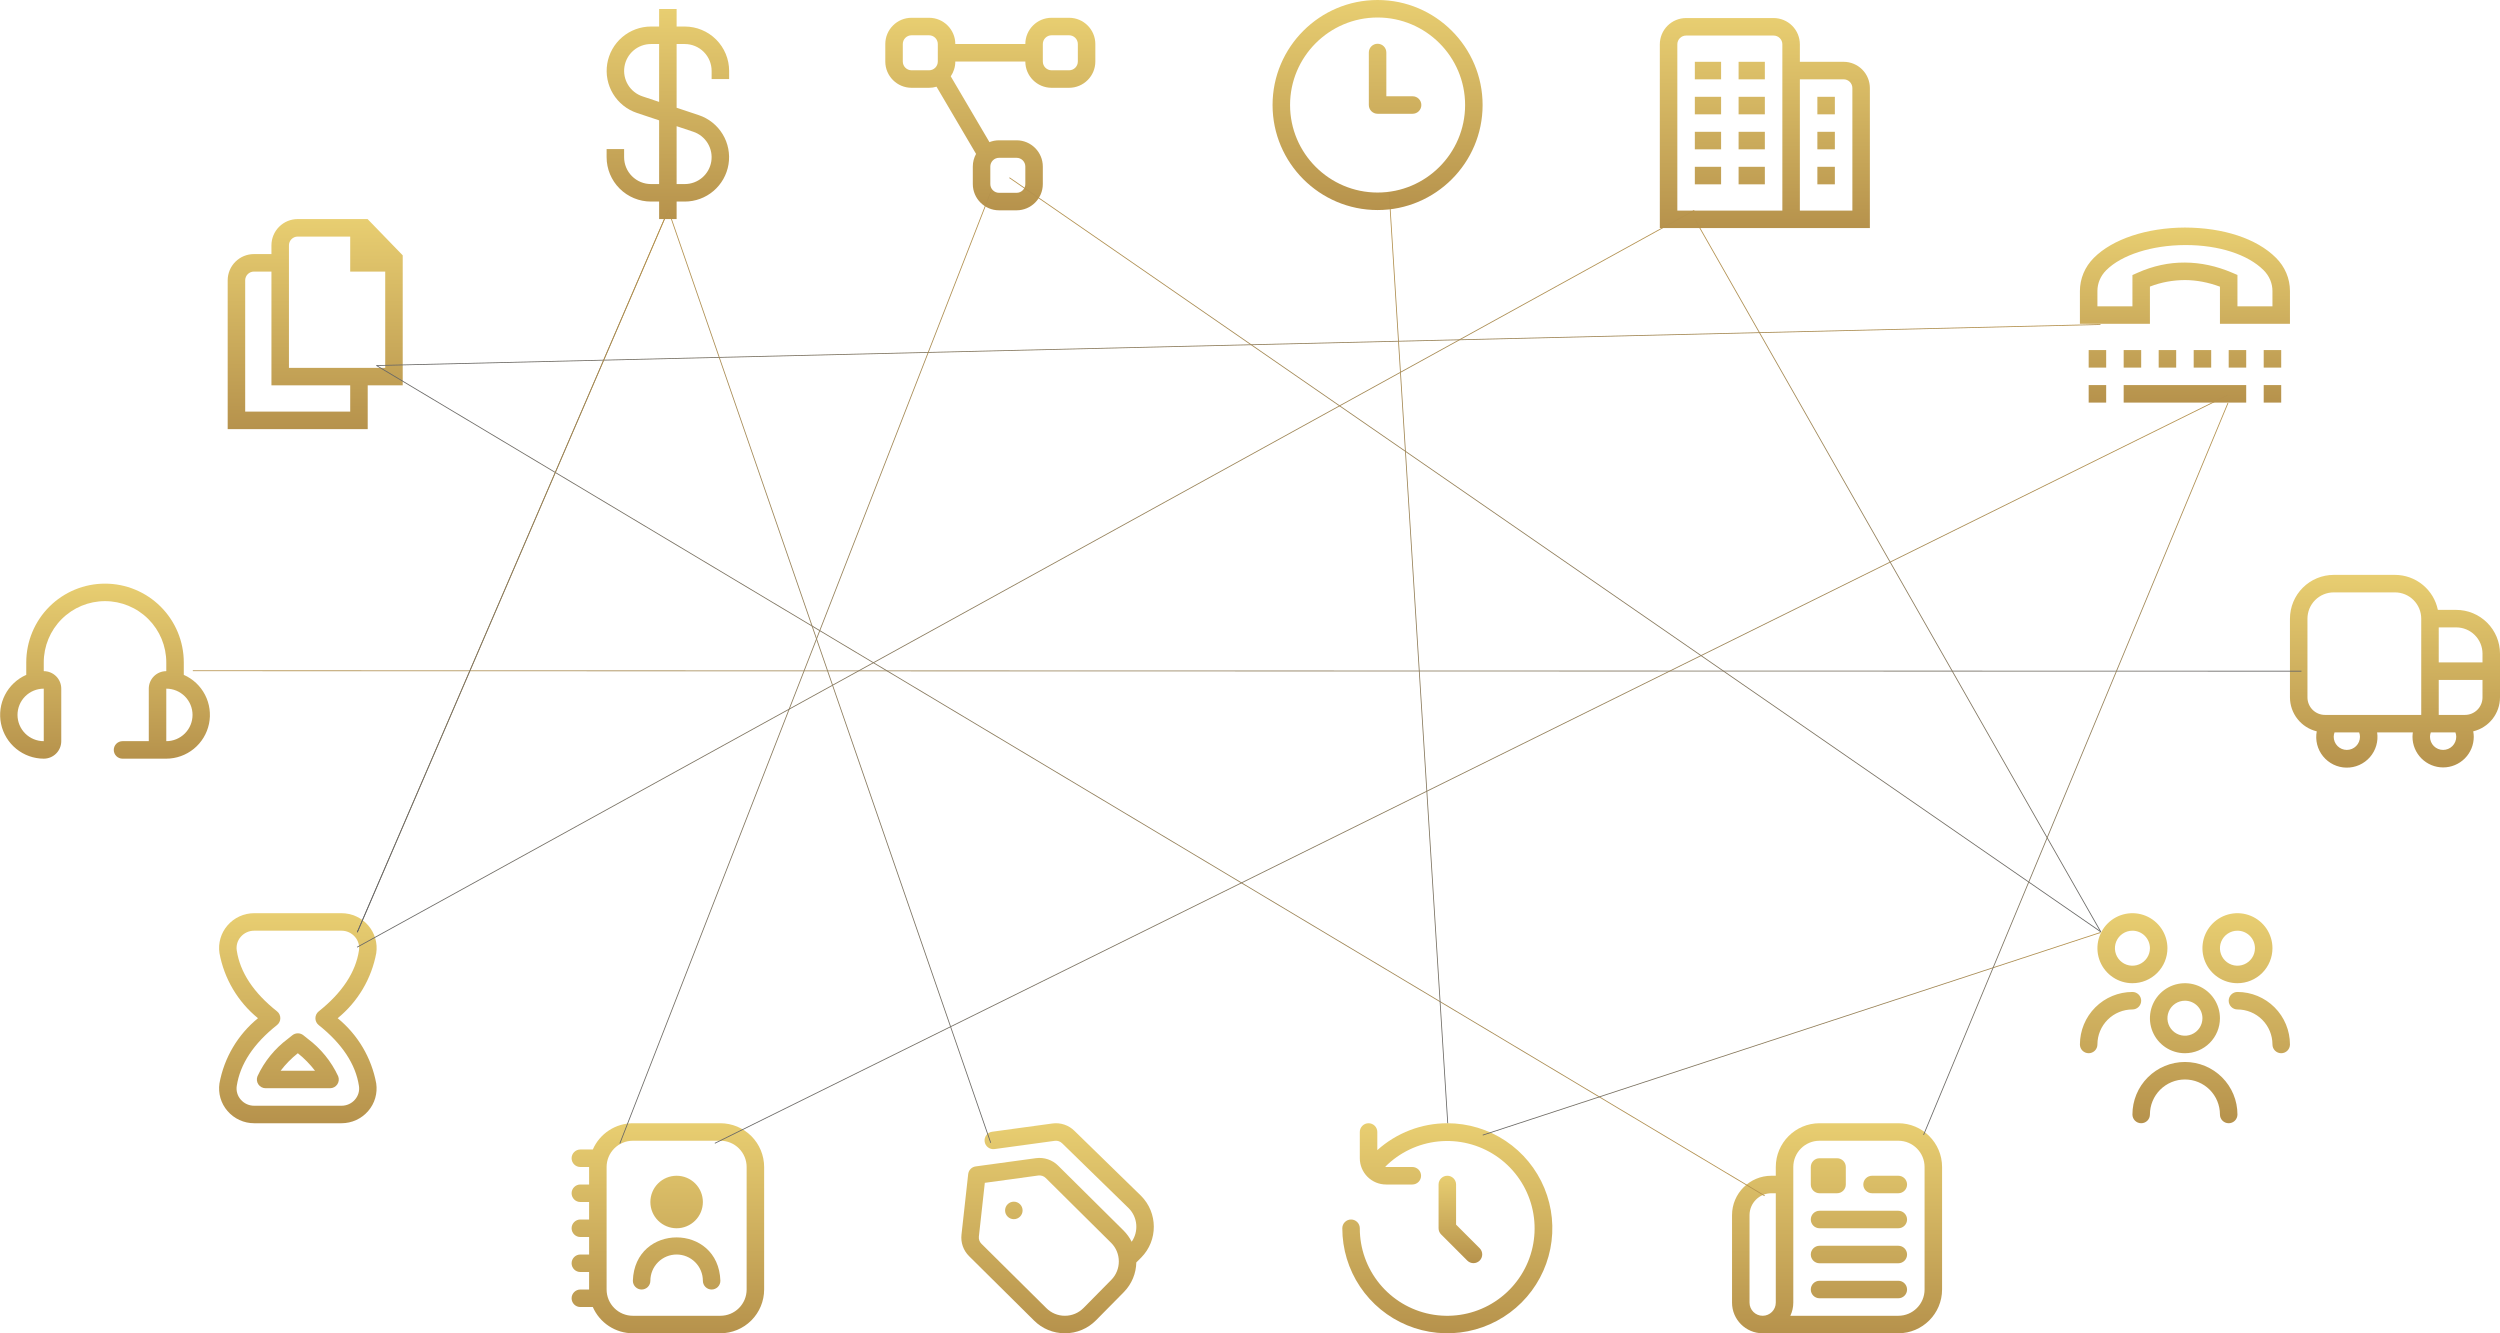 <svg xmlns="http://www.w3.org/2000/svg" width="3047" height="1625" viewBox="0 0 3047 1625" fill="none"><path d="M224.001 822.523V807.333C224.001 781.872 213.887 757.454 195.883 739.451C177.88 721.448 153.462 711.333 128.001 711.333C102.54 711.333 78.122 721.448 60.118 739.451C42.115 757.454 32.001 781.872 32.001 807.333V822.523C20.813 827.449 11.657 836.069 6.066 846.939C0.475 857.81 -1.212 870.271 1.287 882.237C3.786 894.203 10.32 904.947 19.795 912.671C29.269 920.395 41.11 924.63 53.334 924.667C58.992 924.667 64.418 922.419 68.419 918.418C72.42 914.417 74.667 908.991 74.667 903.333V839.333C74.667 833.675 72.42 828.249 68.419 824.248C64.418 820.248 58.992 818 53.334 818V807.333C53.334 787.53 61.201 768.539 75.204 754.536C89.206 740.533 108.198 732.667 128.001 732.667C147.804 732.667 166.795 740.533 180.798 754.536C194.801 768.539 202.667 787.53 202.667 807.333V818C197.009 818 191.583 820.248 187.583 824.248C183.582 828.249 181.334 833.675 181.334 839.333V903.333H149.334C146.505 903.333 143.792 904.457 141.792 906.457C139.791 908.458 138.667 911.171 138.667 914C138.667 916.829 139.791 919.542 141.792 921.542C143.792 923.543 146.505 924.667 149.334 924.667H202.667C214.892 924.63 226.732 920.395 236.207 912.671C245.682 904.947 252.216 894.203 254.715 882.237C257.214 870.271 255.527 857.81 249.935 846.939C244.344 836.069 235.188 827.449 224.001 822.523ZM53.334 903.333C44.847 903.333 36.708 899.962 30.707 893.961C24.706 887.96 21.334 879.82 21.334 871.333C21.334 862.846 24.706 854.707 30.707 848.706C36.708 842.705 44.847 839.333 53.334 839.333V903.333ZM202.667 903.333V839.333C211.154 839.333 219.294 842.705 225.295 848.706C231.296 854.707 234.667 862.846 234.667 871.333C234.667 879.82 231.296 887.96 225.295 893.961C219.294 899.962 211.154 903.333 202.667 903.333Z" fill="url(#paint0_linear_25_53)"></path><path d="M490.833 311.213L448.017 267H362.833C354.346 267 346.207 270.371 340.206 276.373C334.205 282.374 330.833 290.513 330.833 299V309.667H309.5C301.013 309.667 292.874 313.038 286.873 319.039C280.871 325.04 277.5 333.18 277.5 341.667V523H448.167V469.667H490.833V311.213ZM426.833 501.667H298.833V341.667C298.833 338.838 299.957 336.125 301.958 334.124C303.958 332.124 306.671 331 309.5 331H330.833V469.667H426.833V501.667ZM352.167 448.333V299C352.167 296.171 353.29 293.458 355.291 291.458C357.291 289.457 360.004 288.333 362.833 288.333H426.833V331H469.5V448.333H352.167Z" fill="url(#paint1_linear_25_53)"></path><g clip-path="url(#clip0_25_53)"><path d="M888.667 96.333V86.392C888.653 72.059 882.953 58.317 872.818 48.182C862.683 38.047 848.942 32.347 834.609 32.333H824.667V11H803.334V32.333H793.393C780.564 32.347 768.158 36.922 758.393 45.242C748.628 53.561 742.139 65.082 740.088 77.746C738.036 90.409 740.554 103.39 747.193 114.367C753.832 125.344 764.158 133.603 776.326 137.667L803.334 146.68V224.333H793.393C784.716 224.325 776.397 220.874 770.262 214.739C764.126 208.604 760.676 200.285 760.667 191.608V181.667H739.334V191.608C739.348 205.941 745.048 219.683 755.183 229.818C765.318 239.953 779.06 245.653 793.393 245.667H803.334V267H824.667V245.667H834.609C847.437 245.653 859.843 241.078 869.608 232.758C879.373 224.439 885.862 212.918 887.914 200.254C889.965 187.591 887.447 174.61 880.808 163.633C874.169 152.656 863.843 144.397 851.675 140.333L824.667 131.32V53.667H834.609C843.285 53.675 851.604 57.126 857.74 63.261C863.875 69.396 867.326 77.715 867.334 86.392V96.333H888.667ZM844.934 160.557C852.307 163.011 858.567 168.009 862.592 174.657C866.618 181.304 868.146 189.167 866.904 196.838C865.662 204.509 861.731 211.488 855.814 216.526C849.897 221.564 842.38 224.331 834.609 224.333H824.667V153.795L844.934 160.557ZM803.334 124.205L783.067 117.443C775.694 114.989 769.434 109.991 765.409 103.343C761.384 96.696 759.855 88.833 761.097 81.162C762.339 73.491 766.271 66.512 772.188 61.474C778.105 56.436 785.622 53.669 793.393 53.667H803.334V124.205Z" fill="url(#paint2_linear_25_53)"></path></g><g clip-path="url(#clip1_25_53)"><path d="M416.333 1369H309.719C303.551 1369 297.456 1367.66 291.852 1365.08C286.248 1362.51 281.267 1358.75 277.25 1354.07C273.289 1349.49 270.365 1344.11 268.677 1338.29C266.989 1332.48 266.576 1326.37 267.469 1320.38C273.196 1289.19 289.836 1261.05 314.413 1241C289.836 1220.95 273.199 1192.8 267.479 1161.6C266.589 1155.61 267.001 1149.51 268.687 1143.7C270.373 1137.89 273.294 1132.51 277.25 1127.93C281.267 1123.25 286.248 1119.49 291.852 1116.92C297.456 1114.34 303.551 1113 309.719 1113H416.333C422.501 1113.01 428.595 1114.34 434.198 1116.92C439.802 1119.5 444.783 1123.25 448.802 1127.93C452.758 1132.51 455.681 1137.88 457.37 1143.69C459.06 1149.5 459.478 1155.6 458.594 1161.59C452.816 1192.8 436.141 1220.94 411.543 1241C436.127 1261.08 452.783 1289.23 458.541 1320.45C459.425 1326.43 459.008 1332.54 457.318 1338.35C455.629 1344.16 452.705 1349.53 448.748 1354.11C444.732 1358.77 439.758 1362.52 434.164 1365.09C428.57 1367.66 422.488 1368.99 416.333 1369ZM416.333 1134.33H309.719C306.625 1134.33 303.567 1135 300.754 1136.29C297.941 1137.57 295.44 1139.46 293.421 1141.8C291.449 1144.04 289.992 1146.69 289.152 1149.56C288.311 1152.43 288.108 1155.44 288.557 1158.4C292.567 1185.06 309.079 1210.02 337.623 1232.61C338.884 1233.6 339.903 1234.87 340.604 1236.32C341.305 1237.77 341.668 1239.36 341.668 1240.97C341.668 1242.58 341.305 1244.16 340.604 1245.61C339.903 1247.06 338.884 1248.33 337.623 1249.33C309.079 1271.93 292.599 1296.91 288.557 1323.57C288.103 1326.53 288.304 1329.55 289.144 1332.42C289.985 1335.3 291.444 1337.95 293.421 1340.2C295.44 1342.54 297.941 1344.43 300.754 1345.71C303.567 1347 306.625 1347.67 309.719 1347.67H416.333C419.427 1347.67 422.485 1347 425.298 1345.71C428.111 1344.43 430.612 1342.54 432.631 1340.2C434.602 1337.96 436.059 1335.31 436.9 1332.45C437.74 1329.59 437.943 1326.57 437.495 1323.62C433.516 1297.1 417.015 1272.11 388.429 1249.36C387.175 1248.36 386.163 1247.09 385.467 1245.65C384.771 1244.21 384.41 1242.62 384.41 1241.02C384.41 1239.42 384.771 1237.84 385.467 1236.39C386.163 1234.95 387.175 1233.68 388.429 1232.68C417.026 1209.93 433.527 1184.95 437.495 1158.41C437.942 1155.45 437.733 1152.43 436.883 1149.56C436.033 1146.69 434.564 1144.04 432.578 1141.8C430.565 1139.46 428.072 1137.58 425.269 1136.3C422.466 1135.01 419.418 1134.34 416.333 1134.33ZM402.263 1326.33H323.725C321.979 1326.33 320.261 1325.9 318.72 1325.08C317.179 1324.26 315.863 1323.08 314.887 1321.63C313.911 1320.19 313.304 1318.52 313.121 1316.79C312.938 1315.05 313.184 1313.3 313.837 1311.68C322.189 1293.64 334.916 1277.98 350.861 1266.11L356.386 1261.71C358.273 1260.21 360.614 1259.4 363.026 1259.4C365.438 1259.4 367.778 1260.21 369.666 1261.71L375.095 1266.05C391.017 1277.96 403.744 1293.63 412.141 1311.66C412.797 1313.27 413.047 1315.03 412.866 1316.77C412.686 1318.51 412.081 1320.17 411.106 1321.62C410.131 1323.07 408.814 1324.26 407.272 1325.08C405.73 1325.9 404.01 1326.33 402.263 1326.33ZM342.029 1305H383.927C377.841 1297.07 370.814 1289.9 362.999 1283.67C355.15 1289.88 348.106 1297.05 342.029 1305Z" fill="url(#paint3_linear_25_53)"></path></g><g clip-path="url(#clip2_25_53)"><path d="M877.999 1369H771.333C760.967 1369.01 750.83 1372.05 742.162 1377.73C733.493 1383.41 726.668 1391.5 722.522 1401H707.333C704.504 1401 701.791 1402.12 699.79 1404.12C697.79 1406.12 696.666 1408.84 696.666 1411.67C696.666 1414.5 697.79 1417.21 699.79 1419.21C701.791 1421.21 704.504 1422.33 707.333 1422.33H717.999V1443.67H707.333C704.504 1443.67 701.791 1444.79 699.79 1446.79C697.79 1448.79 696.666 1451.5 696.666 1454.33C696.666 1457.16 697.79 1459.88 699.79 1461.88C701.791 1463.88 704.504 1465 707.333 1465H717.999V1486.33H707.333C704.504 1486.33 701.791 1487.46 699.79 1489.46C697.79 1491.46 696.666 1494.17 696.666 1497C696.666 1499.83 697.79 1502.54 699.79 1504.54C701.791 1506.54 704.504 1507.67 707.333 1507.67H717.999V1529H707.333C704.504 1529 701.791 1530.12 699.79 1532.12C697.79 1534.12 696.666 1536.84 696.666 1539.67C696.666 1542.5 697.79 1545.21 699.79 1547.21C701.791 1549.21 704.504 1550.33 707.333 1550.33H717.999V1571.67H707.333C704.504 1571.67 701.791 1572.79 699.79 1574.79C697.79 1576.79 696.666 1579.5 696.666 1582.33C696.666 1585.16 697.79 1587.88 699.79 1589.88C701.791 1591.88 704.504 1593 707.333 1593H722.522C726.668 1602.5 733.493 1610.59 742.162 1616.27C750.83 1621.95 760.967 1624.99 771.333 1625H877.999C892.139 1624.98 905.695 1619.36 915.693 1609.36C925.691 1599.36 931.316 1585.81 931.333 1571.67V1422.33C931.316 1408.19 925.691 1394.64 915.693 1384.64C905.695 1374.64 892.139 1369.02 877.999 1369ZM909.999 1571.67C909.999 1580.15 906.628 1588.29 900.627 1594.29C894.626 1600.3 886.486 1603.67 877.999 1603.67H771.333C762.846 1603.67 754.706 1600.3 748.705 1594.29C742.704 1588.29 739.333 1580.15 739.333 1571.67V1422.33C739.333 1413.85 742.704 1405.71 748.705 1399.71C754.706 1393.7 762.846 1390.33 771.333 1390.33H877.999C886.486 1390.33 894.626 1393.7 900.627 1399.71C906.628 1405.71 909.999 1413.85 909.999 1422.33V1571.67ZM824.666 1497C833.153 1497 841.292 1493.63 847.293 1487.63C853.295 1481.63 856.666 1473.49 856.666 1465C856.666 1456.51 853.295 1448.37 847.293 1442.37C841.292 1436.37 833.153 1433 824.666 1433C816.179 1433 808.04 1436.37 802.039 1442.37C796.037 1448.37 792.666 1456.51 792.666 1465C792.666 1473.49 796.037 1481.63 802.039 1487.63C808.04 1493.63 816.179 1497 824.666 1497ZM877.999 1561C877.999 1563.83 876.876 1566.54 874.875 1568.54C872.875 1570.54 870.162 1571.67 867.333 1571.67C864.504 1571.67 861.791 1570.54 859.79 1568.54C857.79 1566.54 856.666 1563.83 856.666 1561C856.666 1552.51 853.295 1544.37 847.293 1538.37C841.292 1532.37 833.153 1529 824.666 1529C816.179 1529 808.04 1532.37 802.039 1538.37C796.037 1544.37 792.666 1552.51 792.666 1561C792.666 1563.83 791.542 1566.54 789.542 1568.54C787.541 1570.54 784.828 1571.67 781.999 1571.67C779.17 1571.67 776.457 1570.54 774.457 1568.54C772.456 1566.54 771.333 1563.83 771.333 1561C773.583 1490.51 875.77 1490.54 877.999 1561Z" fill="url(#paint4_linear_25_53)"></path></g><g clip-path="url(#clip3_25_53)"><path d="M1243.21 1467.73C1247.38 1471.9 1247.38 1478.65 1243.21 1482.81C1239.04 1486.98 1232.29 1486.98 1228.13 1482.81C1223.95 1478.64 1223.95 1471.89 1228.13 1467.73C1232.3 1463.56 1239.05 1463.56 1243.21 1467.73ZM1390.96 1532.64L1384.94 1538.66C1384.65 1551.82 1379.55 1564.87 1369.63 1574.92L1335.85 1609.14C1325.79 1619.33 1312.37 1624.96 1298.06 1625H1297.87C1283.63 1625 1270.25 1619.45 1260.18 1609.38L1181.07 1530.95C1174.14 1524.03 1170.79 1514.5 1171.86 1504.79L1180.02 1431.02C1180.56 1426.15 1184.33 1422.28 1189.17 1421.62L1262.65 1411.57C1272.59 1410.25 1282.6 1413.63 1289.62 1420.65L1369.35 1499.71C1373.48 1503.84 1376.79 1508.49 1379.28 1513.45C1387.94 1501.01 1386.73 1483.63 1375.63 1472.54L1294.66 1393.55C1292.22 1391.11 1288.85 1389.98 1285.59 1390.44L1212.1 1400.49C1206.25 1401.28 1200.88 1397.19 1200.08 1391.37C1199.29 1385.53 1203.38 1380.16 1209.2 1379.36L1282.7 1369.3C1292.52 1367.9 1302.63 1371.34 1309.66 1378.39L1390.61 1457.37C1411.37 1478.12 1411.49 1511.85 1390.95 1532.65L1390.96 1532.64ZM1354.29 1514.82L1274.56 1435.76C1272.18 1433.38 1268.84 1432.29 1265.52 1432.7L1200.3 1441.63L1193.05 1507.12C1192.7 1510.35 1193.81 1513.53 1196.11 1515.83L1275.22 1594.26C1281.29 1600.34 1289.32 1603.66 1297.86 1603.66H1297.97C1306.57 1603.63 1314.62 1600.25 1320.65 1594.13L1354.43 1559.91C1366.75 1547.43 1366.69 1527.2 1354.28 1514.8L1354.29 1514.82Z" fill="url(#paint5_linear_25_53)"></path></g><g clip-path="url(#clip4_25_53)"><path d="M1303 21.666H1281.67C1264.02 21.666 1249.67 36.024 1249.67 53.666H1164.33C1164.33 36.024 1149.98 21.666 1132.33 21.666H1111C1093.36 21.666 1079 36.024 1079 53.666V75C1079 92.642 1093.36 107 1111 107H1132.33C1135.5 107 1138.55 106.531 1141.44 105.667L1189.62 187.587C1187.1 192.163 1185.66 197.411 1185.66 203V224.333C1185.66 241.976 1200.01 256.333 1217.66 256.333H1238.99C1256.63 256.333 1270.99 241.976 1270.99 224.333V203C1270.99 185.357 1256.63 171 1238.99 171H1217.66C1213.52 171 1209.57 171.8 1205.93 173.229L1158.77 93.016C1162.27 87.874 1164.33 81.677 1164.33 75H1249.67C1249.67 92.642 1264.02 107 1281.67 107H1303C1320.64 107 1335 92.642 1335 75V53.666C1335 36.024 1320.64 21.666 1303 21.666ZM1111 85.666C1105.11 85.666 1100.33 80.877 1100.33 75V53.666C1100.33 47.789 1105.11 43 1111 43H1132.33C1138.22 43 1143 47.789 1143 53.666V75C1143 80.877 1138.22 85.666 1132.33 85.666H1111ZM1239 192.333C1244.89 192.333 1249.67 197.112 1249.67 203V224.333C1249.67 230.221 1244.89 235 1239 235H1217.67C1211.78 235 1207 230.221 1207 224.333V203C1207 197.112 1211.78 192.333 1217.67 192.333H1239ZM1313.67 75C1313.67 80.877 1308.89 85.666 1303 85.666H1281.67C1275.78 85.666 1271 80.877 1271 75V53.666C1271 47.789 1275.78 43 1281.67 43H1303C1308.89 43 1313.67 47.789 1313.67 53.666V75Z" fill="url(#paint6_linear_25_53)"></path></g><g clip-path="url(#clip5_25_53)"><path d="M1764 1369C1732.49 1369.02 1702.09 1380.7 1678.67 1401.78V1379.67C1678.67 1376.84 1677.54 1374.12 1675.54 1372.12C1673.54 1370.12 1670.83 1369 1668 1369C1665.17 1369 1662.46 1370.12 1660.46 1372.12C1658.46 1374.12 1657.33 1376.84 1657.33 1379.67V1411.67C1657.33 1420.15 1660.7 1428.29 1666.71 1434.29C1672.71 1440.3 1680.85 1443.67 1689.33 1443.67H1721.33C1724.16 1443.67 1726.88 1442.54 1728.88 1440.54C1730.88 1438.54 1732 1435.83 1732 1433C1732 1430.17 1730.88 1427.46 1728.88 1425.46C1726.88 1423.46 1724.16 1422.33 1721.33 1422.33H1689.33C1688.97 1422.28 1688.62 1422.21 1688.27 1422.11C1705.65 1404.6 1728.57 1393.67 1753.11 1391.18C1777.65 1388.69 1802.3 1394.8 1822.84 1408.46C1843.39 1422.12 1858.55 1442.48 1865.75 1466.08C1872.95 1489.67 1871.74 1515.03 1862.32 1537.84C1852.9 1560.64 1835.86 1579.46 1814.11 1591.1C1792.36 1602.74 1767.24 1606.46 1743.05 1601.64C1718.85 1596.82 1697.08 1583.76 1681.45 1564.67C1665.82 1545.59 1657.29 1521.67 1657.33 1497C1657.33 1494.17 1656.21 1491.46 1654.21 1489.46C1652.21 1487.46 1649.5 1486.33 1646.67 1486.33C1643.84 1486.33 1641.12 1487.46 1639.12 1489.46C1637.12 1491.46 1636 1494.17 1636 1497C1636 1522.32 1643.51 1547.06 1657.57 1568.11C1671.64 1589.16 1691.63 1605.57 1715.02 1615.26C1738.41 1624.94 1764.14 1627.48 1788.97 1622.54C1813.8 1617.6 1836.61 1605.41 1854.51 1587.51C1872.41 1569.61 1884.6 1546.8 1889.54 1521.97C1894.48 1497.14 1891.94 1471.41 1882.26 1448.02C1872.57 1424.63 1856.16 1404.64 1835.11 1390.57C1814.06 1376.51 1789.32 1369 1764 1369Z" fill="url(#paint7_linear_25_53)"></path><path d="M1764 1433C1761.17 1433 1758.46 1434.12 1756.46 1436.12C1754.46 1438.12 1753.33 1440.84 1753.33 1443.67V1497C1753.33 1499.83 1754.46 1502.54 1756.46 1504.54L1788.46 1536.54C1790.47 1538.48 1793.17 1539.56 1795.96 1539.54C1798.76 1539.51 1801.43 1538.39 1803.41 1536.41C1805.39 1534.43 1806.51 1531.76 1806.54 1528.96C1806.56 1526.16 1805.49 1523.47 1803.54 1521.46L1774.67 1492.58V1443.67C1774.67 1440.84 1773.54 1438.12 1771.54 1436.12C1769.54 1434.12 1766.83 1433 1764 1433Z" fill="url(#paint8_linear_25_53)"></path></g><g clip-path="url(#clip6_25_53)"><path d="M1679 256C1608.42 256 1551 198.581 1551 128C1551 57.419 1608.42 0 1679 0C1749.58 0 1807 57.419 1807 128C1807 198.581 1749.58 256 1679 256ZM1679 21.333C1620.18 21.333 1572.33 69.184 1572.33 128C1572.33 186.816 1620.18 234.667 1679 234.667C1737.82 234.667 1785.67 186.816 1785.67 128C1785.67 69.184 1737.82 21.333 1679 21.333ZM1732.33 128C1732.33 122.101 1727.57 117.333 1721.67 117.333H1689.67V64C1689.67 58.101 1684.89 53.333 1679 53.333C1673.11 53.333 1668.33 58.101 1668.33 64V128C1668.33 133.899 1673.11 138.667 1679 138.667H1721.67C1727.57 138.667 1732.33 133.899 1732.33 128Z" fill="url(#paint9_linear_25_53)"></path></g><g clip-path="url(#clip7_25_53)"><path d="M2313.67 1369H2217.67C2188.26 1369 2164.33 1392.93 2164.33 1422.33V1433H2159C2132.54 1433 2111 1454.54 2111 1481V1587.67C2111 1608.24 2127.74 1624.99 2148.32 1625H2313.67C2343.07 1625 2367 1601.07 2367 1571.67V1422.33C2367 1392.93 2343.07 1369 2313.67 1369ZM2164.33 1587.67C2164.33 1596.49 2157.15 1603.67 2148.33 1603.67C2139.51 1603.67 2132.33 1596.49 2132.33 1587.67V1481C2132.33 1466.3 2144.3 1454.33 2159 1454.33H2164.33V1587.67ZM2345.67 1571.67C2345.67 1589.31 2331.31 1603.67 2313.67 1603.67H2182.06C2184.37 1598.81 2185.67 1593.39 2185.67 1587.67V1422.33C2185.67 1404.69 2200.02 1390.33 2217.67 1390.33H2313.67C2331.31 1390.33 2345.67 1404.69 2345.67 1422.33V1571.67ZM2324.33 1443.67C2324.33 1449.55 2319.55 1454.33 2313.67 1454.33H2281.67C2275.78 1454.33 2271 1449.55 2271 1443.67C2271 1437.78 2275.78 1433 2281.67 1433H2313.67C2319.55 1433 2324.33 1437.78 2324.33 1443.67ZM2324.33 1486.33C2324.33 1492.22 2319.55 1497 2313.67 1497H2217.67C2211.78 1497 2207 1492.22 2207 1486.33C2207 1480.45 2211.78 1475.67 2217.67 1475.67H2313.67C2319.55 1475.67 2324.33 1480.45 2324.33 1486.33ZM2324.33 1529C2324.33 1534.89 2319.55 1539.67 2313.67 1539.67H2217.67C2211.78 1539.67 2207 1534.89 2207 1529C2207 1523.11 2211.78 1518.33 2217.67 1518.33H2313.67C2319.55 1518.33 2324.33 1523.11 2324.33 1529ZM2324.33 1571.67C2324.33 1577.55 2319.55 1582.33 2313.67 1582.33H2217.67C2211.78 1582.33 2207 1577.55 2207 1571.67C2207 1565.78 2211.78 1561 2217.67 1561H2313.67C2319.55 1561 2324.33 1565.78 2324.33 1571.67ZM2207 1443.67V1422.33C2207 1416.45 2211.78 1411.67 2217.67 1411.67H2239C2244.89 1411.67 2249.67 1416.45 2249.67 1422.33V1443.67C2249.67 1449.55 2244.89 1454.33 2239 1454.33H2217.67C2211.78 1454.33 2207 1449.55 2207 1443.67Z" fill="url(#paint10_linear_25_53)"></path></g><g clip-path="url(#clip8_25_53)"><path d="M2065.67 160.667H2097.67V182H2065.67V160.667ZM2119 182H2151V160.667H2119V182ZM2065.67 224.667H2097.67V203.333H2065.67V224.667ZM2119 224.667H2151V203.333H2119V224.667ZM2065.67 96.667H2097.67V75.333H2065.67V96.667ZM2119 96.667H2151V75.333H2119V96.667ZM2065.67 139.333H2097.67V118H2065.67V139.333ZM2119 139.333H2151V118H2119V139.333ZM2279 107.333V278H2023V54C2023 45.513 2026.37 37.374 2032.37 31.373C2038.37 25.371 2046.51 22 2055 22L2161.67 22C2170.15 22 2178.29 25.371 2184.29 31.373C2190.3 37.374 2193.67 45.513 2193.67 54V75.333H2247C2255.49 75.333 2263.63 78.705 2269.63 84.706C2275.63 90.707 2279 98.846 2279 107.333ZM2172.33 54C2172.33 51.171 2171.21 48.458 2169.21 46.458C2167.21 44.457 2164.5 43.333 2161.67 43.333H2055C2052.17 43.333 2049.46 44.457 2047.46 46.458C2045.46 48.458 2044.33 51.171 2044.33 54V256.667H2172.33V54ZM2257.67 107.333C2257.67 104.504 2256.54 101.791 2254.54 99.791C2252.54 97.79 2249.83 96.667 2247 96.667H2193.67V256.667H2257.67V107.333ZM2215 182H2236.33V160.667H2215V182ZM2215 224.667H2236.33V203.333H2215V224.667ZM2215 139.333H2236.33V118H2215V139.333Z" fill="url(#paint11_linear_25_53)"></path></g><g clip-path="url(#clip9_25_53)"><path d="M2663 1283.67C2654.56 1283.67 2646.31 1281.16 2639.3 1276.48C2632.28 1271.79 2626.81 1265.12 2623.58 1257.33C2620.35 1249.53 2619.51 1240.95 2621.15 1232.68C2622.8 1224.4 2626.86 1216.8 2632.83 1210.83C2638.8 1204.86 2646.4 1200.8 2654.68 1199.15C2662.95 1197.51 2671.53 1198.35 2679.33 1201.58C2687.12 1204.81 2693.79 1210.28 2698.48 1217.3C2703.16 1224.31 2705.67 1232.56 2705.67 1241C2705.67 1252.32 2701.17 1263.17 2693.17 1271.17C2685.17 1279.17 2674.32 1283.67 2663 1283.67ZM2663 1219.67C2658.78 1219.67 2654.66 1220.92 2651.15 1223.26C2647.64 1225.61 2644.91 1228.94 2643.29 1232.84C2641.68 1236.73 2641.25 1241.02 2642.08 1245.16C2642.9 1249.3 2644.93 1253.1 2647.92 1256.08C2650.9 1259.07 2654.7 1261.1 2658.84 1261.92C2662.98 1262.75 2667.27 1262.32 2671.16 1260.71C2675.06 1259.09 2678.39 1256.36 2680.74 1252.85C2683.08 1249.34 2684.33 1245.22 2684.33 1241C2684.33 1235.34 2682.09 1229.92 2678.08 1225.92C2674.08 1221.91 2668.66 1219.67 2663 1219.67ZM2727 1358.33C2727 1341.36 2720.26 1325.08 2708.25 1313.08C2696.25 1301.08 2679.97 1294.33 2663 1294.33C2646.03 1294.33 2629.75 1301.08 2617.75 1313.08C2605.74 1325.08 2599 1341.36 2599 1358.33C2599 1361.16 2600.12 1363.88 2602.12 1365.88C2604.12 1367.88 2606.84 1369 2609.67 1369C2612.5 1369 2615.21 1367.88 2617.21 1365.88C2619.21 1363.88 2620.33 1361.16 2620.33 1358.33C2620.33 1347.02 2624.83 1336.17 2632.83 1328.16C2640.83 1320.16 2651.68 1315.67 2663 1315.67C2674.32 1315.67 2685.17 1320.16 2693.17 1328.16C2701.17 1336.17 2705.67 1347.02 2705.67 1358.33C2705.67 1361.16 2706.79 1363.88 2708.79 1365.88C2710.79 1367.88 2713.5 1369 2716.33 1369C2719.16 1369 2721.88 1367.88 2723.88 1365.88C2725.88 1363.88 2727 1361.16 2727 1358.33ZM2727 1198.33C2718.56 1198.33 2710.31 1195.83 2703.3 1191.14C2696.28 1186.45 2690.81 1179.79 2687.58 1171.99C2684.35 1164.2 2683.51 1155.62 2685.15 1147.34C2686.8 1139.07 2690.86 1131.46 2696.83 1125.5C2702.8 1119.53 2710.4 1115.47 2718.68 1113.82C2726.95 1112.17 2735.53 1113.02 2743.33 1116.25C2751.12 1119.48 2757.79 1124.95 2762.48 1131.96C2767.16 1138.98 2769.67 1147.23 2769.67 1155.67C2769.67 1166.98 2765.17 1177.84 2757.17 1185.84C2749.17 1193.84 2738.32 1198.33 2727 1198.33ZM2727 1134.33C2722.78 1134.33 2718.66 1135.58 2715.15 1137.93C2711.64 1140.27 2708.91 1143.6 2707.29 1147.5C2705.68 1151.4 2705.25 1155.69 2706.08 1159.83C2706.9 1163.97 2708.93 1167.77 2711.92 1170.75C2714.9 1173.74 2718.7 1175.77 2722.84 1176.59C2726.98 1177.41 2731.27 1176.99 2735.16 1175.38C2739.06 1173.76 2742.39 1171.03 2744.74 1167.52C2747.08 1164.01 2748.33 1159.89 2748.33 1155.67C2748.33 1150.01 2746.09 1144.58 2742.08 1140.58C2738.08 1136.58 2732.66 1134.33 2727 1134.33ZM2791 1273C2790.98 1256.03 2784.23 1239.76 2772.24 1227.76C2760.24 1215.77 2743.97 1209.02 2727 1209C2724.17 1209 2721.46 1210.12 2719.46 1212.12C2717.46 1214.12 2716.33 1216.84 2716.33 1219.67C2716.33 1222.5 2717.46 1225.21 2719.46 1227.21C2721.46 1229.21 2724.17 1230.33 2727 1230.33C2738.32 1230.33 2749.17 1234.83 2757.17 1242.83C2765.17 1250.83 2769.67 1261.68 2769.67 1273C2769.67 1275.83 2770.79 1278.54 2772.79 1280.54C2774.79 1282.54 2777.5 1283.67 2780.33 1283.67C2783.16 1283.67 2785.88 1282.54 2787.88 1280.54C2789.88 1278.54 2791 1275.83 2791 1273ZM2599 1198.33C2590.56 1198.33 2582.31 1195.83 2575.3 1191.14C2568.28 1186.45 2562.81 1179.79 2559.58 1171.99C2556.35 1164.2 2555.51 1155.62 2557.15 1147.34C2558.8 1139.07 2562.86 1131.46 2568.83 1125.5C2574.8 1119.53 2582.4 1115.47 2590.68 1113.82C2598.95 1112.17 2607.53 1113.02 2615.33 1116.25C2623.12 1119.48 2629.79 1124.95 2634.48 1131.96C2639.16 1138.98 2641.67 1147.23 2641.67 1155.67C2641.67 1166.98 2637.17 1177.84 2629.17 1185.84C2621.17 1193.84 2610.32 1198.33 2599 1198.33ZM2599 1134.33C2594.78 1134.33 2590.66 1135.58 2587.15 1137.93C2583.64 1140.27 2580.91 1143.6 2579.29 1147.5C2577.68 1151.4 2577.25 1155.69 2578.08 1159.83C2578.9 1163.97 2580.93 1167.77 2583.92 1170.75C2586.9 1173.74 2590.7 1175.77 2594.84 1176.59C2598.98 1177.41 2603.27 1176.99 2607.16 1175.38C2611.06 1173.76 2614.39 1171.03 2616.74 1167.52C2619.08 1164.01 2620.33 1159.89 2620.33 1155.67C2620.33 1150.01 2618.09 1144.58 2614.08 1140.58C2610.08 1136.58 2604.66 1134.33 2599 1134.33ZM2556.33 1273C2556.33 1261.68 2560.83 1250.83 2568.83 1242.83C2576.83 1234.83 2587.68 1230.33 2599 1230.33C2601.83 1230.33 2604.54 1229.21 2606.54 1227.21C2608.54 1225.21 2609.67 1222.5 2609.67 1219.67C2609.67 1216.84 2608.54 1214.12 2606.54 1212.12C2604.54 1210.12 2601.83 1209 2599 1209C2582.03 1209.02 2565.76 1215.77 2553.76 1227.76C2541.77 1239.76 2535.02 1256.03 2535 1273C2535 1275.83 2536.12 1278.54 2538.12 1280.54C2540.12 1282.54 2542.84 1283.67 2545.67 1283.67C2548.5 1283.67 2551.21 1282.54 2553.21 1280.54C2555.21 1278.54 2556.33 1275.83 2556.33 1273Z" fill="url(#paint12_linear_25_53)"></path></g><g clip-path="url(#clip10_25_53)"><path d="M2774.01 314.261C2750.32 290.581 2709.58 277.472 2662.95 277.333C2616.38 277.557 2574.89 291.349 2551.99 314.261C2541.02 325.227 2535 339.584 2535 354.667V394.667H2620.33V349.28C2634.21 343.936 2648.32 341.44 2662.95 341.333C2677.09 341.397 2691.44 344.107 2705.67 349.397V394.667H2791V354.678C2791 339.584 2784.98 325.227 2774.01 314.261ZM2769.67 373.333H2727V335.126L2720.53 332.352C2701.55 324.245 2682.21 320.096 2663.05 320C2643.43 319.851 2623.94 324.096 2605.31 332.427L2599.01 335.253V373.333H2556.33V354.656C2556.33 345.269 2560.14 336.277 2567.07 329.344C2585.82 310.603 2622.58 298.859 2663.04 298.667H2663.98C2704.23 298.667 2739.67 310.101 2758.91 329.344C2765.85 336.277 2769.67 345.269 2769.66 354.667L2769.67 373.333ZM2695 426.667V448H2673.67V426.667H2695ZM2716.33 426.667H2737.67V448H2716.33V426.667ZM2759 426.667H2780.33V448H2759V426.667ZM2759 469.334H2780.33V490.667H2759V469.334ZM2545.67 426.667H2567V448H2545.67V426.667ZM2545.67 469.334H2567V490.667H2545.67V469.334ZM2652.33 426.667V448H2631V426.667H2652.33ZM2609.67 426.667V448H2588.33V426.667H2609.67ZM2588.33 469.334H2737.67V490.667H2588.33V469.334Z" fill="url(#paint13_linear_25_53)"></path></g><g clip-path="url(#clip11_25_53)"><path d="M2993.67 743.333H2971.27C2968.79 731.295 2962.24 720.478 2952.72 712.706C2943.2 704.934 2931.29 700.682 2919 700.667H2844.33C2830.19 700.684 2816.64 706.308 2806.64 716.306C2796.64 726.305 2791.02 739.86 2791 754V850C2791.03 859.553 2794.26 868.821 2800.18 876.32C2806.1 883.818 2814.36 889.112 2823.65 891.355C2822.65 896.693 2822.82 902.186 2824.15 907.451C2825.49 912.716 2827.96 917.626 2831.39 921.838C2834.82 926.05 2839.13 929.462 2844.01 931.838C2848.9 934.213 2854.24 935.494 2859.67 935.591C2865.1 935.688 2870.49 934.598 2875.46 932.398C2880.42 930.198 2884.85 926.941 2888.43 922.854C2892.01 918.767 2894.65 913.949 2896.17 908.735C2897.7 903.521 2898.06 898.037 2897.25 892.667H2940.79C2940.52 894.432 2940.37 896.214 2940.35 898C2940.35 907.902 2944.29 917.397 2951.29 924.399C2958.29 931.4 2967.79 935.333 2977.69 935.333C2987.59 935.333 2997.09 931.4 3004.09 924.399C3011.09 917.397 3015.02 907.902 3015.02 898C3015.01 895.77 3014.79 893.545 3014.37 891.355C3023.65 889.108 3031.91 883.812 3037.83 876.314C3043.75 868.816 3046.97 859.551 3047 850V796.667C3046.98 782.527 3041.36 768.971 3031.36 758.973C3021.36 748.975 3007.81 743.35 2993.67 743.333ZM3025.67 796.667V807.333H2972.33V764.667H2993.67C3002.15 764.667 3010.29 768.038 3016.29 774.039C3022.3 780.04 3025.67 788.18 3025.67 796.667ZM2812.33 850V754C2812.33 745.513 2815.7 737.374 2821.71 731.373C2827.71 725.372 2835.85 722 2844.33 722H2919C2927.49 722 2935.63 725.372 2941.63 731.373C2947.63 737.374 2951 745.513 2951 754V871.333H2833.67C2828.01 871.333 2822.58 869.086 2818.58 865.085C2814.58 861.084 2812.33 855.658 2812.33 850ZM2876.33 898C2876.33 902.244 2874.65 906.313 2871.65 909.314C2868.65 912.314 2864.58 914 2860.33 914C2856.09 914 2852.02 912.314 2849.02 909.314C2846.02 906.313 2844.33 902.244 2844.33 898C2844.34 896.177 2844.68 894.37 2845.33 892.667H2875.34C2875.99 894.37 2876.33 896.177 2876.33 898ZM2977.67 914C2973.42 914 2969.35 912.314 2966.35 909.314C2963.35 906.313 2961.67 902.244 2961.67 898C2961.67 896.177 2962.01 894.37 2962.66 892.667H2992.67C2993.33 894.37 2993.66 896.177 2993.67 898C2993.67 902.244 2991.98 906.313 2988.98 909.314C2985.98 912.314 2981.91 914 2977.67 914ZM3004.33 871.333H2972.33V828.667H3025.67V850C3025.67 855.658 3023.42 861.084 3019.42 865.085C3015.42 869.086 3009.99 871.333 3004.33 871.333Z" fill="url(#paint14_linear_25_53)"></path></g><line x1="235" y1="817.5" x2="2805" y2="818.029" stroke="url(#paint15_linear_25_53)"></line><line x1="2150.74" y1="1457.43" x2="458.743" y2="445.429" stroke="url(#paint16_linear_25_53)"></line><line x1="2560.01" y1="395.5" x2="459.012" y2="445.5" stroke="url(#paint17_linear_25_53)"></line><line x1="2715.07" y1="481.612" x2="871.222" y2="1393.45" stroke="url(#paint18_linear_25_53)"></line><line x1="1207.47" y1="234.182" x2="755.466" y2="1393.67" stroke="url(#paint19_linear_25_53)"></line><line x1="1230.28" y1="216.589" x2="2560.28" y2="1135.59" stroke="url(#paint20_linear_25_53)"></line><line x1="2065.43" y1="266.753" x2="2560.43" y2="1135.75" stroke="url(#paint21_linear_25_53)"></line><line x1="2064.95" y1="256.438" x2="435.241" y2="1154.44" stroke="url(#paint22_linear_25_53)"></line><line x1="814.459" y1="256.198" x2="435.459" y2="1136.2" stroke="url(#paint23_linear_25_53)"></line><line x1="814.459" y1="256.198" x2="435.459" y2="1136.2" stroke="url(#paint24_linear_25_53)"></line><line x1="2560.16" y1="1136.48" x2="1807.16" y2="1383.48" stroke="url(#paint25_linear_25_53)"></line><line x1="2715.46" y1="491.192" x2="2344.46" y2="1383.19" stroke="url(#paint26_linear_25_53)"></line><line x1="814.473" y1="255.837" x2="1207.47" y2="1392.84" stroke="url(#paint27_linear_25_53)"></line><line x1="1693.1" y1="234.969" x2="1764.5" y2="1368.97" stroke="url(#paint28_linear_25_53)"></line><defs><linearGradient id="paint0_linear_25_53" x1="128.001" y1="711.333" x2="128.001" y2="924.667" gradientUnits="userSpaceOnUse"><stop stop-color="#E8CE71"></stop><stop offset="1" stop-color="#B6924C"></stop></linearGradient><linearGradient id="paint1_linear_25_53" x1="384.167" y1="267" x2="384.167" y2="523" gradientUnits="userSpaceOnUse"><stop stop-color="#E8CE71"></stop><stop offset="1" stop-color="#B6924C"></stop></linearGradient><linearGradient id="paint2_linear_25_53" x1="814.001" y1="11" x2="814.001" y2="267" gradientUnits="userSpaceOnUse"><stop stop-color="#E8CE71"></stop><stop offset="1" stop-color="#B6924C"></stop></linearGradient><linearGradient id="paint3_linear_25_53" x1="363.027" y1="1113" x2="363.027" y2="1369" gradientUnits="userSpaceOnUse"><stop stop-color="#E8CE71"></stop><stop offset="1" stop-color="#B6924C"></stop></linearGradient><linearGradient id="paint4_linear_25_53" x1="813.999" y1="1369" x2="813.999" y2="1625" gradientUnits="userSpaceOnUse"><stop stop-color="#E8CE71"></stop><stop offset="1" stop-color="#B6924C"></stop></linearGradient><linearGradient id="paint5_linear_25_53" x1="1288.96" y1="1368.99" x2="1288.96" y2="1625" gradientUnits="userSpaceOnUse"><stop stop-color="#E8CE71"></stop><stop offset="1" stop-color="#B6924C"></stop></linearGradient><linearGradient id="paint6_linear_25_53" x1="1207" y1="21.666" x2="1207" y2="256.333" gradientUnits="userSpaceOnUse"><stop stop-color="#E8CE71"></stop><stop offset="1" stop-color="#B6924C"></stop></linearGradient><linearGradient id="paint7_linear_25_53" x1="1764" y1="1369" x2="1764" y2="1625" gradientUnits="userSpaceOnUse"><stop stop-color="#E8CE71"></stop><stop offset="1" stop-color="#B6924C"></stop></linearGradient><linearGradient id="paint8_linear_25_53" x1="1779.94" y1="1433" x2="1779.94" y2="1539.54" gradientUnits="userSpaceOnUse"><stop stop-color="#E8CE71"></stop><stop offset="1" stop-color="#B6924C"></stop></linearGradient><linearGradient id="paint9_linear_25_53" x1="1679" y1="0" x2="1679" y2="256" gradientUnits="userSpaceOnUse"><stop stop-color="#E8CE71"></stop><stop offset="1" stop-color="#B6924C"></stop></linearGradient><linearGradient id="paint10_linear_25_53" x1="2239" y1="1369" x2="2239" y2="1625" gradientUnits="userSpaceOnUse"><stop stop-color="#E8CE71"></stop><stop offset="1" stop-color="#B6924C"></stop></linearGradient><linearGradient id="paint11_linear_25_53" x1="2151" y1="22" x2="2151" y2="278" gradientUnits="userSpaceOnUse"><stop stop-color="#E8CE71"></stop><stop offset="1" stop-color="#B6924C"></stop></linearGradient><linearGradient id="paint12_linear_25_53" x1="2663" y1="1113" x2="2663" y2="1369" gradientUnits="userSpaceOnUse"><stop stop-color="#E8CE71"></stop><stop offset="1" stop-color="#B6924C"></stop></linearGradient><linearGradient id="paint13_linear_25_53" x1="2663" y1="277.333" x2="2663" y2="490.667" gradientUnits="userSpaceOnUse"><stop stop-color="#E8CE71"></stop><stop offset="1" stop-color="#B6924C"></stop></linearGradient><linearGradient id="paint14_linear_25_53" x1="2919" y1="700.667" x2="2919" y2="935.597" gradientUnits="userSpaceOnUse"><stop stop-color="#E8CE71"></stop><stop offset="1" stop-color="#B6924C"></stop></linearGradient><linearGradient id="paint15_linear_25_53" x1="235" y1="818.5" x2="2805" y2="819.029" gradientUnits="userSpaceOnUse"><stop stop-color="#B6924C"></stop><stop offset="1" stop-color="#666666"></stop></linearGradient><linearGradient id="paint16_linear_25_53" x1="2151.26" y1="1456.57" x2="459.257" y2="444.571" gradientUnits="userSpaceOnUse"><stop stop-color="#B6924C"></stop><stop offset="1" stop-color="#666666"></stop></linearGradient><linearGradient id="paint17_linear_25_53" x1="2559.99" y1="394.5" x2="458.988" y2="444.5" gradientUnits="userSpaceOnUse"><stop stop-color="#B6924C"></stop><stop offset="1" stop-color="#666666"></stop></linearGradient><linearGradient id="paint18_linear_25_53" x1="2714.63" y1="480.716" x2="870.778" y2="1392.55" gradientUnits="userSpaceOnUse"><stop stop-color="#B6924C"></stop><stop offset="1" stop-color="#666666"></stop></linearGradient><linearGradient id="paint19_linear_25_53" x1="1206.53" y1="233.818" x2="754.535" y2="1393.31" gradientUnits="userSpaceOnUse"><stop stop-color="#B6924C"></stop><stop offset="1" stop-color="#666666"></stop></linearGradient><linearGradient id="paint20_linear_25_53" x1="1229.72" y1="217.411" x2="2559.72" y2="1136.41" gradientUnits="userSpaceOnUse"><stop stop-color="#B6924C"></stop><stop offset="1" stop-color="#666666"></stop></linearGradient><linearGradient id="paint21_linear_25_53" x1="2064.57" y1="267.247" x2="2559.57" y2="1136.25" gradientUnits="userSpaceOnUse"><stop stop-color="#B6924C"></stop><stop offset="1" stop-color="#666666"></stop></linearGradient><linearGradient id="paint22_linear_25_53" x1="2064.47" y1="255.562" x2="434.759" y2="1153.56" gradientUnits="userSpaceOnUse"><stop stop-color="#B6924C"></stop><stop offset="1" stop-color="#666666"></stop></linearGradient><linearGradient id="paint23_linear_25_53" x1="813.541" y1="255.802" x2="434.541" y2="1135.8" gradientUnits="userSpaceOnUse"><stop stop-color="#B6924C"></stop><stop offset="1" stop-color="#666666"></stop></linearGradient><linearGradient id="paint24_linear_25_53" x1="813.541" y1="255.802" x2="434.541" y2="1135.8" gradientUnits="userSpaceOnUse"><stop stop-color="#B6924C"></stop><stop offset="1" stop-color="#666666"></stop></linearGradient><linearGradient id="paint25_linear_25_53" x1="2559.84" y1="1135.52" x2="1806.84" y2="1382.52" gradientUnits="userSpaceOnUse"><stop stop-color="#B6924C"></stop><stop offset="1" stop-color="#666666"></stop></linearGradient><linearGradient id="paint26_linear_25_53" x1="2714.54" y1="490.808" x2="2343.54" y2="1382.81" gradientUnits="userSpaceOnUse"><stop stop-color="#B6924C"></stop><stop offset="1" stop-color="#666666"></stop></linearGradient><linearGradient id="paint27_linear_25_53" x1="813.527" y1="256.163" x2="1206.53" y2="1393.16" gradientUnits="userSpaceOnUse"><stop stop-color="#B6924C"></stop><stop offset="1" stop-color="#666666"></stop></linearGradient><linearGradient id="paint28_linear_25_53" x1="1692.1" y1="235.031" x2="1763.5" y2="1369.03" gradientUnits="userSpaceOnUse"><stop stop-color="#B6924C"></stop><stop offset="1" stop-color="#666666"></stop></linearGradient><clipPath id="clip0_25_53"><rect width="256" height="256" fill="white" transform="translate(686 11)"></rect></clipPath><clipPath id="clip1_25_53"><rect width="256" height="256" fill="white" transform="translate(235 1113)"></rect></clipPath><clipPath id="clip2_25_53"><rect width="256" height="256" fill="white" transform="translate(686 1369)"></rect></clipPath><clipPath id="clip3_25_53"><rect width="256" height="256" fill="white" transform="translate(1161 1369)"></rect></clipPath><clipPath id="clip4_25_53"><rect width="256" height="256" fill="white" transform="translate(1079 11)"></rect></clipPath><clipPath id="clip5_25_53"><rect width="256" height="256" fill="white" transform="translate(1636 1369)"></rect></clipPath><clipPath id="clip6_25_53"><rect width="256" height="256" fill="white" transform="translate(1551)"></rect></clipPath><clipPath id="clip7_25_53"><rect width="256" height="256" fill="white" transform="translate(2111 1369)"></rect></clipPath><clipPath id="clip8_25_53"><rect width="256" height="256" fill="white" transform="translate(2023 22)"></rect></clipPath><clipPath id="clip9_25_53"><rect width="256" height="256" fill="white" transform="translate(2535 1113)"></rect></clipPath><clipPath id="clip10_25_53"><rect width="256" height="256" fill="white" transform="translate(2535 256)"></rect></clipPath><clipPath id="clip11_25_53"><rect width="256" height="256" fill="white" transform="translate(2791 690)"></rect></clipPath></defs></svg>